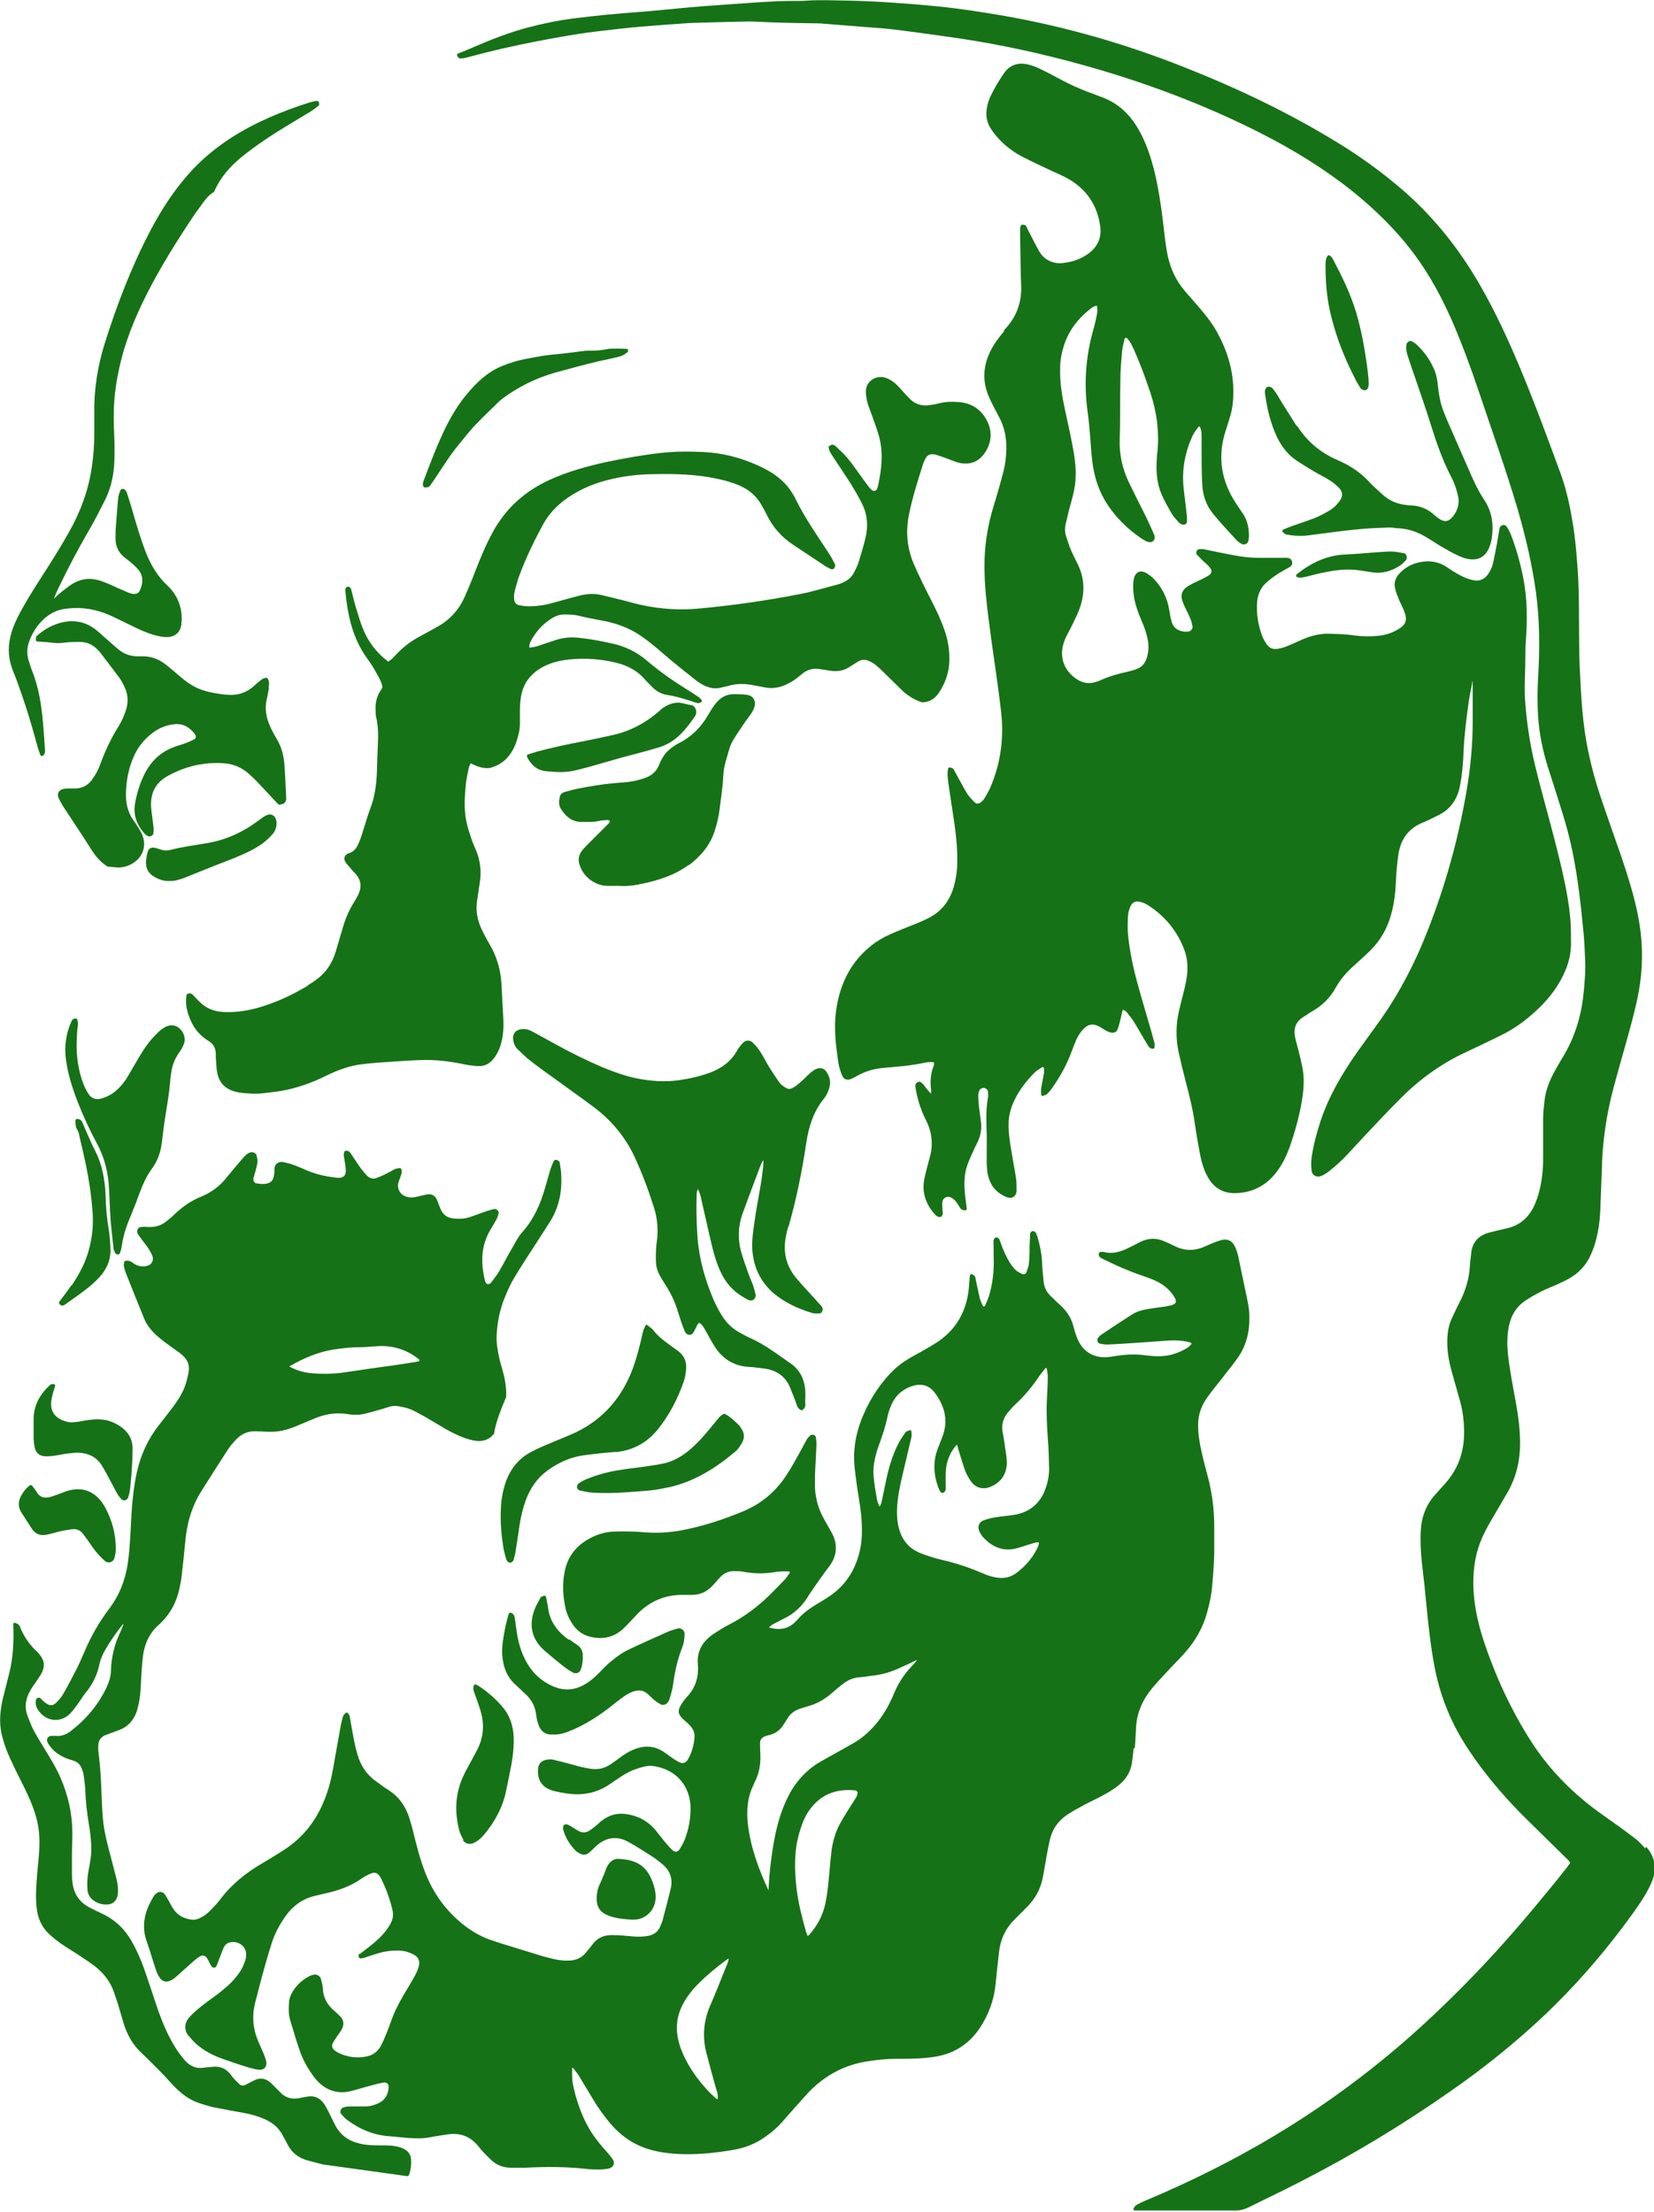 <?xml version="1.0" encoding="UTF-8"?> <svg xmlns="http://www.w3.org/2000/svg" id="_Слой_2" data-name="Слой 2" viewBox="0 0 74.73 99.94"> <defs> <style> .cls-1 { fill: #167217; fill-rule: evenodd; } </style> </defs> <g id="_Слой_1-2" data-name="Слой 1"> <g> <path class="cls-1" d="M74.34,83.51c-.17-.19-.34-.37-.55-.52-.44-.34-.9-.66-1.35-.98-1.3-.91-2.41-2.01-3.27-3.35-.91-1.43-1.62-2.97-2.15-4.58-.29-.9-.48-1.83-.45-2.78,.01-.39,.06-.78,.16-1.16,.14-.54,.39-1.03,.67-1.5,.24-.42,.49-.83,.73-1.25,.38-.68,.55-1.41,.55-2.18,0-.62-.08-1.23-.19-1.84-.13-.73-.28-1.46-.36-2.2-.04-.42-.04-.83,.04-1.24,.1-.51,.35-.92,.79-1.2,.22-.15,.45-.27,.68-.39,.22-.11,.45-.2,.68-.3,.17-.08,.35-.16,.52-.25,.48-.26,.84-.64,1.05-1.14,.09-.2,.16-.41,.22-.63,.11-.42,.17-.84,.19-1.27,.03-.69,.05-1.37,.08-2.06,0-.26,.02-.52,.04-.79,.08-.93,.24-1.85,.48-2.75,.21-.79,.44-1.58,.66-2.37,.21-.78,.43-1.56,.54-2.36,.14-1,.11-2-.08-2.99-.18-.95-.48-1.88-.79-2.8-.31-.88-.62-1.77-.92-2.65-.21-.63-.39-1.28-.53-1.94-.29-1.31-.35-2.66-.41-4-.03-.73-.02-1.46-.03-2.19,0-.76-.01-1.52-.07-2.28-.05-.64-.1-1.29-.21-1.92-.12-.75-.28-1.51-.54-2.23-.58-1.58-1.16-3.16-1.81-4.72-.54-1.3-1.13-2.58-1.83-3.8-.98-1.71-2.2-3.23-3.71-4.49-.86-.72-1.76-1.37-2.71-1.95-2.21-1.36-4.56-2.48-6.97-3.43-2.62-1.04-5.32-1.82-8.1-2.31-.99-.17-2-.33-3-.43-.36-.03-.73-.07-1.09-.1-.67-.05-1.34-.1-2.01-.13-.63-.03-1.26-.04-1.89-.05-.16,0-.33,0-.49,0-.22,0-.44,.02-.66,.03-.47,0-.94,0-1.41,.03-.75,.04-1.49,.1-2.23,.15-.48,.03-.96,.07-1.44,.11-.8,.07-1.6,.16-2.4,.22-.95,.07-1.9,.16-2.84,.28-.7,.09-1.39,.23-2.07,.41-.88,.23-1.73,.57-2.56,.93-.2,.09-.4,.17-.61,.25-.02,0-.03,.03-.04,.05,0,.02,0,.04,.01,.06,.04,.04,.06,.12,.14,.11,.1,0,.21-.02,.32-.05,1.03-.28,2.07-.52,3.11-.72,.99-.19,1.98-.37,2.98-.48,.6-.07,1.19-.14,1.79-.19,.71-.06,1.43-.11,2.14-.16,.22-.01,.44-.01,.65-.02,.69-.02,1.37-.04,2.06-.05,.33,0,.67,.03,1,.04,.58,.02,1.17,.03,1.76,.04,.16,0,.32,0,.48,.01,.63,.05,1.25,.1,1.88,.15,.47,.04,.93,.06,1.4,.12,.99,.12,1.97,.26,2.95,.4,1.94,.29,3.85,.71,5.73,1.24,2.74,.77,5.41,1.77,7.96,3.07,1.43,.73,2.8,1.57,4.06,2.57,1.06,.85,2.03,1.8,2.84,2.89,.68,.92,1.22,1.92,1.68,2.96,.48,1.1,.89,2.23,1.27,3.36,.57,1.7,1.18,3.4,1.69,5.12,.37,1.26,.67,2.54,.85,3.84,.17,1.29,.17,2.59,.09,3.88-.03,.56-.03,1.11,0,1.67,.05,.8,.21,1.58,.45,2.34,.21,.64,.41,1.28,.61,1.92,.2,.63,.37,1.26,.5,1.9,.25,1.22,.38,2.45,.5,3.69,.04,.41,.05,.81,.07,1.22,.02,.45-.02,.9-.06,1.35-.09,1.01-.35,1.96-.86,2.85-.15,.25-.3,.51-.44,.76-.24,.43-.43,.89-.48,1.39-.03,.27-.06,.53-.06,.79,0,.57,0,1.14,0,1.71,0,.21,0,.41-.02,.61-.04,.52-.14,1.03-.34,1.51-.24,.57-.63,.96-1.24,1.11-.17,.04-.34,.08-.51,.12-.13,.03-.26,.07-.39,.1-.45,.14-.71,.45-.75,.92-.02,.19-.05,.38-.06,.57-.03,.58-.2,1.13-.47,1.65-.13,.25-.24,.5-.36,.75-.13,.29-.18,.6-.19,.92-.02,.57,.1,1.12,.26,1.66,.11,.39,.22,.79,.33,1.18,.12,.45,.17,.91,.17,1.37,0,.92-.3,1.71-.93,2.38-.14,.15-.27,.31-.41,.46-.4,.46-.59,1-.62,1.61-.02,.47,0,.94,.05,1.41,.08,.65,.15,1.31,.21,1.96,.09,.92,.19,1.84,.36,2.74,.22,1.15,.62,2.24,1.22,3.25,.48,.81,1.05,1.56,1.66,2.28,.41,.48,.84,.94,1.29,1.38,.58,.57,1.17,1.15,1.75,1.72,.08,.08,.18,.15,.21,.26h0c-.05,.06-.1,.13-.15,.2-.29,.37-.58,.73-.88,1.09-1.06,1.3-2.16,2.57-3.33,3.78-1.23,1.27-2.51,2.49-3.88,3.62-1.62,1.34-3.34,2.56-5.15,3.64-1.86,1.11-3.79,2.07-5.79,2.91-.14,.06-.27,.12-.4,.19-.06,.03-.09,.09-.13,.14-.02,.02-.03,.05-.01,.08,.01,.03,.04,.04,.07,.04,1.51,0,3.02,0,4.52,0,.22,0,.42-.05,.62-.15,.76-.38,1.53-.74,2.28-1.13,2.35-1.2,4.61-2.56,6.77-4.07,1.53-1.06,2.99-2.23,4.34-3.51,1.25-1.19,2.4-2.49,3.45-3.88,.38-.51,.76-1.01,1.08-1.55,.1-.18,.2-.36,.28-.56,.24-.57,.16-1.12-.26-1.59Z"></path> <path class="cls-1" d="M18.01,96.99c-.25-.07-.5-.07-.76-.07-.34,0-.69,0-1.03-.09-.49-.12-.86-.39-1.09-.85-.1-.19-.19-.39-.29-.59-.07-.13-.14-.27-.23-.39-.17-.22-.4-.33-.68-.29-.15,.02-.29,.05-.43,.08-.32,.05-.59-.01-.82-.25-.08-.09-.17-.16-.25-.25-.06-.06-.12-.13-.19-.19-.23-.21-.49-.26-.77-.11-.13,.07-.26,.13-.39,.2-.11,.05-.2,.03-.28-.05-.07-.07-.14-.14-.21-.21-.06-.06-.11-.13-.16-.2-.21-.28-.49-.4-.83-.36-.13,.02-.27,.02-.39,.04-.32,.05-.59-.05-.81-.28-.15-.16-.28-.33-.4-.51-.38-.57-.64-1.2-.87-1.84-.21-.62-.41-1.25-.63-1.87-.15-.42-.33-.82-.55-1.21-.31-.55-.75-.97-1.32-1.24-.2-.09-.39-.19-.59-.29-.44-.23-.69-.59-.76-1.08-.02-.14-.03-.28-.03-.43,0-.26,0-.52,0-.79,0-.37,.02-.73,.02-1.1-.01-.87-.2-1.7-.55-2.49-.21-.48-.5-.93-.77-1.38-.16-.26-.32-.52-.46-.79-.1-.21-.18-.42-.26-.64-.14-.39-.06-.76,.15-1.12,.07-.13,.16-.24,.24-.36,.07-.11,.15-.22,.22-.33,.21-.37,.19-.64-.09-.96-.06-.07-.12-.13-.19-.19-.25-.26-.45-.55-.6-.88-.03-.08-.05-.15-.1-.21-.04-.06-.1-.07-.16-.1h0s-.05-.02-.07,0c-.02,.01-.03,.03-.03,.06,.03,.73,0,1.45-.17,2.16-.1,.41-.21,.82-.31,1.23-.11,.5-.16,1-.06,1.51,.09,.41,.23,.8,.4,1.17,.16,.35,.33,.69,.5,1.03,.23,.45,.45,.91,.61,1.4,.15,.46,.23,.95,.21,1.44,0,.45-.07,.9-.1,1.35-.04,.49-.08,.97-.03,1.46,.04,.49,.22,.92,.58,1.25,.16,.15,.33,.29,.52,.42,.25,.18,.52,.33,.77,.5,.24,.16,.49,.32,.72,.49,.42,.32,.74,.71,.91,1.21,.06,.18,.12,.36,.18,.54,.09,.29,.17,.59,.26,.88,.16,.51,.41,.96,.81,1.33,.29,.27,.56,.55,.84,.83,.2,.2,.38,.41,.57,.61,.36,.38,.75,.69,1.25,.84,.2,.06,.39,.13,.6,.17,.44,.09,.89,.17,1.34,.25,.33,.06,.65,.15,.95,.28,.36,.16,.65,.39,.83,.75,.07,.13,.14,.26,.21,.39,.19,.38,.5,.62,.91,.73,.13,.03,.25,.07,.38,.1,.1,.03,.2,.05,.3,.08l3.82,.53s.07-.02,.08-.05c.08-.23,.11-.47,.09-.72-.01-.18-.1-.32-.25-.42-.09-.06-.2-.1-.3-.13Z"></path> <path class="cls-1" d="M12.14,31.06c.02-.15,.04-.27-.05-.41-.02-.03-.05-.04-.09-.03-.06,.02-.11,.03-.17,.07-.11,.08-.21,.17-.31,.26-.37,.35-.81,.49-1.31,.43-.07,0-.14-.01-.21-.02-.96-.14-1.3-.3-2.03-.94-.19-.16-.38-.33-.58-.47-.25-.18-.54-.28-.85-.3-.11,0-.21,0-.32,0-.33,0-.63-.11-.88-.32-.17-.14-.33-.29-.49-.43-.18-.15-.35-.32-.53-.46-.49-.38-1.05-.46-1.64-.29-.38,.11-.71,.31-1.01,.57-.05,.04-.04,.11-.05,.17,0,.02,0,.04,.01,.06,.01,.02,.03,.03,.05,.03,.21,.02,.41,.02,.62,.05,.21,.03,.42,.03,.63,0,.23-.03,.46-.03,.69-.03,.31,0,.56,.12,.77,.33,.05,.05,.1,.1,.14,.15,.29,.38,.58,.76,.87,1.15,.08,.11,.15,.24,.21,.37,.17,.34,.2,.69,.09,1.05-.08,.26-.19,.51-.33,.74-.34,.54-.61,1.11-.83,1.71-.09,.26-.22,.5-.38,.72-.18,.25-.42,.38-.72,.4-.1,0-.2,0-.3,0-.09,0-.18,0-.27,.02-.19,.03-.31,.21-.23,.39,.07,.16,.16,.32,.26,.47,.31,.48,.63,.95,.94,1.43,.09,.15,.19,.29,.28,.44,.19,.31,.43,.58,.74,.78h0s.02,0,.03,0c.15,.01,.29,.03,.44,.04,.25,0,.49-.07,.7-.21,.44-.28,.6-.8,.39-1.28-.06-.14-.14-.26-.22-.39-.06-.1-.13-.2-.2-.29-.23-.35-.32-.75-.31-1.17,.01-.46,.08-.92,.23-1.36,.13-.37,.3-.71,.56-1,.37-.41,.81-.71,1.38-.77,.4-.05,.71,.13,.95,.45,0,.02,.02,.05,.03,.06,.02,.04,0,.12-.03,.15-.13,.07-.26,.13-.39,.18-.21,.08-.42,.13-.62,.21-.54,.22-.94,.59-1.22,1.1-.24,.45-.39,.93-.48,1.43-.09,.54,.09,.99,.45,1.38,.04,.04,.08,.06,.13,.09,.08,.05,.24-.02,.25-.12,0-.08,.02-.15,.01-.23-.03-.3-.08-.61-.11-.91-.05-.63,.16-1.12,.72-1.44,.8-.45,1.65-.65,2.57-.59,.41,.03,.77,.18,1.08,.44,.15,.13,.3,.27,.44,.42,.31,.33,.62,.66,.93,.99,.02,.02,.04,.03,.06,.02,.17-.02,.29-.07,.3-.26,0-.02,0-.03,0-.05-.03-.5-.04-.99-.08-1.49-.03-.43-.14-.83-.36-1.19-.1-.17-.2-.35-.28-.53-.18-.4-.26-.81-.16-1.23,.04-.17,.07-.35,.1-.52Z"></path> <path class="cls-1" d="M.64,30.43c.4,1.05,.74,2.12,1.03,3.21,.04,.16,.1,.31,.15,.46,0,.03,.03,.04,.05,.05,.03,0,.05,0,.07-.01,.1-.08,.1-.19,.09-.3-.02-.37-.05-.73-.08-1.1-.07-.84-.19-1.67-.51-2.46-.06-.16-.11-.33-.16-.49-.07-.27-.06-.55,.04-.82,.09-.25,.22-.49,.39-.71,.3-.38,.66-.65,1.14-.74,.15-.03,.31-.04,.47-.05,.64-.03,1.25,.13,1.83,.41,.34,.17,.69,.33,1.03,.5,.34,.16,.68,.3,1.05,.37,.12,.02,.24,.04,.36,.03,.33-.02,.55-.22,.6-.55,0-.06,.01-.12,.02-.18,.02-.62-.19-1.17-.64-1.59-.45-.42-.75-.93-.98-1.5-.23-.6-.41-1.21-.59-1.83-.08-.29-.18-.59-.27-.88-.02-.05-.06-.1-.1-.14-.05-.04-.17-.03-.19,.04-.04,.11-.09,.22-.1,.35-.04,.41-.07,.81-.1,1.23-.02,.21-.02,.41-.02,.62,0,.33,.14,.61,.39,.82,.11,.09,.23,.17,.34,.27,.11,.1,.23,.21,.33,.33,.21,.29,.18,.61,.03,.92-.05,.1-.14,.15-.26,.14-.08,0-.16-.02-.23-.05-.15-.06-.29-.13-.44-.19-.3-.13-.59-.28-.9-.37-.44-.13-.85-.07-1.23,.17-.2,.13-.38,.28-.57,.43-.09,.07-.16,.15-.23,.22,0,0,0,0,0,.01h-.02s.01,0,.02-.01c0-.01,0-.03,0-.03,.06-.15,.12-.3,.19-.44,.43-.9,.89-1.77,1.39-2.63,.23-.4,.45-.82,.66-1.24,.21-.4,.35-.82,.42-1.27,.08-.51,.07-1.03,.06-1.54-.01-.38-.04-.76-.03-1.14,0-.67,.08-1.33,.22-1.99,.25-1.23,.72-2.39,1.29-3.51,.53-1.04,1.14-2.04,1.78-3.02,.2-.31,.4-.61,.62-.9,.17-.24,.34-.49,.6-.65,.01,0,.02-.02,.03-.03,.27-.63,.72-1.14,1.25-1.57,.5-.4,1.03-.77,1.57-1.11,.51-.32,1.02-.62,1.53-.93,.13-.08,.24-.17,.36-.26,.05-.04,.03-.1,.02-.15-.01-.05-.07-.08-.12-.07-.1,.02-.21,.04-.31,.07-1.25,.4-2.46,.9-3.56,1.61-.69,.45-1.33,.98-1.88,1.6-.68,.76-1.23,1.61-1.71,2.51-.87,1.65-1.54,3.39-2.1,5.17-.32,1.03-.49,2.1-.47,3.18,0,.32,0,.64,0,.96,0,.48-.04,.96-.11,1.43-.15,1.06-.52,2.05-1.05,2.98-.26,.46-.53,.9-.81,1.35-.47,.74-.96,1.47-1.38,2.25-.16,.3-.31,.61-.4,.94-.15,.51-.15,1.01,.01,1.51,.04,.11,.08,.22,.12,.33Z"></path> <path class="cls-1" d="M19.28,22.02c.06-.01,.12-.03,.15-.08,.09-.12,.17-.24,.25-.36,.34-.51,.66-1.03,1.05-1.5,.21-.25,.42-.52,.64-.77,.33-.35,.68-.69,1.02-1.02,.09-.09,.18-.18,.28-.26,.72-.54,1.52-.94,2.39-1.19,.69-.19,1.38-.38,2.07-.54,.24-.05,.49-.1,.73-.16,.21-.05,.33-.09,.5-.24h0s.03-.06,.02-.09c-.01-.03-.04-.05-.07-.05-.17,0-.35-.02-.52-.01-.14,0-.27,0-.41,.03-.22,.05-.45,.06-.68,.06-.12,0-.24,0-.36,.02-.42,.05-.84,.11-1.26,.15-.44,.03-.87,.12-1.3,.2-.38,.07-.75,.18-1.11,.33-.65,.27-1.14,.74-1.58,1.27-.37,.44-.67,.94-.93,1.45-.39,.79-.7,1.61-1.01,2.43-.01,.03-.02,.06-.03,.09-.03,.09-.02,.27,.12,.24Z"></path> <path class="cls-1" d="M10.66,38.73c.41-.17,.81-.35,1.18-.61,.17-.12,.32-.27,.46-.42,.15-.16,.21-.36,.19-.58-.02-.26-.23-.4-.47-.28-.11,.05-.21,.13-.3,.2-.73,.55-1.53,.92-2.43,1.06-.54,.09-1.08,.16-1.6,.3-.13,.03-.27,.03-.39-.01-.09-.03-.17-.05-.26-.08-.21-.05-.33,0-.38,.22-.03,.12-.05,.23-.06,.35-.03,.32,.09,.57,.37,.73,.21,.12,.43,.2,.67,.19h0c.11,0,.21,0,.32-.03,.13-.03,.26-.07,.39-.12,.45-.18,.89-.36,1.34-.54,.33-.13,.66-.25,.98-.38Z"></path> <path class="cls-1" d="M3.22,58.07c-.17,.25-.36,.49-.54,.74-.02,.03-.02,.06,0,.09,.06,.09,.16,.1,.25,.04,.33-.24,.67-.47,.99-.72,.2-.15,.39-.33,.56-.51,.33-.35,.53-.79,.51-1.28-.01-.28-.03-.56-.07-.84-.09-.53-.14-1.06-.15-1.6-.03-.72-.16-1.41-.5-2.06-.11-.21-.2-.42-.29-.63-.09-.2-.18-.4-.26-.6-.04-.1-.13-.15-.24-.15h0s-.04,0-.05,.02c-.01,.02-.02,.03-.02,.05,0,.17,0,.31,.1,.45,.05,.08,.07,.21,.09,.31,.1,.43,.2,.85,.29,1.28,.14,.69,.24,1.38,.29,2.07,.05,.58-.01,1.15-.16,1.71-.15,.59-.44,1.12-.78,1.63Z"></path> <path class="cls-1" d="M51.27,78.98c.03-.32,.04-.64,.06-.96,.04-.7,.33-1.29,.78-1.82,.25-.29,.51-.56,.77-.84,.21-.23,.43-.44,.63-.67,.49-.54,.84-1.15,1.03-1.85,.11-.4,.2-.81,.23-1.22,.05-.58,.1-1.17,.09-1.76,0-.31,0-.62,0-.92,0-.77-.1-1.53-.3-2.27-.12-.45-.24-.9-.33-1.36-.06-.31-.1-.63-.1-.94,0-.48,.17-.92,.46-1.3,.22-.31,.47-.6,.7-.9,.21-.28,.44-.55,.64-.84,.38-.54,.53-1.17,.52-1.83,0-.39-.09-.76-.17-1.14-.09-.43-.18-.86-.27-1.29-.03-.16-.06-.32-.11-.48-.03-.12-.08-.23-.14-.34-.13-.22-.32-.29-.57-.23-.1,.03-.2,.06-.3,.1-.15,.06-.3,.12-.45,.19-.46,.21-.92,.21-1.37-.02-.16-.08-.32-.15-.48-.22-.35-.15-.69-.14-1.04,.02-.1,.05-.21,.11-.31,.16-.13,.07-.26,.13-.39,.19-.32,.14-.63,.21-.98,.12-.05-.01-.09,0-.15,0-.03,0-.06,.02-.07,.06-.03,.14,.05,.19,.15,.24,.58,.29,1.17,.55,1.78,.76,.23,.08,.46,.16,.69,.27,.31,.15,.57,.37,.76,.66,.17,.25,.13,.36-.16,.43-.21,.05-.43,.07-.64,.1-.37,.06-.75,.09-1.08,.3-.47,.3-.93,.61-1.4,.92-.03,.02-.05,.04-.08,.07-.02,.02-.04,.05-.06,.07-.07,.08-.02,.25,.09,.26,.12,.02,.24,.05,.36,.04,.39-.02,.79-.04,1.18-.07,.52-.03,1.05-.08,1.58-.11,.29-.02,.57,0,.86,.06,.05,0,.1,.04,.15,.06,0,0,.01,.03,0,.04-.05,.05-.11,.12-.17,.16-.22,.14-.45,.24-.7,.31-.39,.11-.79,.09-1.19,.04-.33-.05-.65-.05-.98-.02-.22,.02-.44,.06-.65,.09-.69,.09-1.23-.22-1.48-.87-.07-.18-.12-.36-.17-.54-.1-.38-.31-.68-.6-.94-.14-.13-.28-.26-.41-.39-.2-.19-.31-.42-.33-.69-.03-.29-.06-.58-.07-.87-.02-.39-.1-.76-.21-1.14-.02-.06-.05-.12-.08-.18-.03-.04-.1-.08-.15-.06-.05,.02-.1,.07-.1,.12,0,.15-.01,.29-.02,.44,0,.29,0,.58-.03,.87-.01,.15-.07,.3-.12,.44-.02,.06-.11,.09-.17,.07-.06-.02-.12-.05-.18-.09-.16-.09-.27-.24-.37-.39-.19-.29-.32-.61-.44-.93-.04-.11-.04-.21-.18-.25-.02,0-.05,0-.07,.02-.1,.09-.07,.18-.07,.3,0,.28,.01,.56,.01,.83,0,.46-.06,.92-.18,1.37-.05,.19-.13,.38-.21,.56-.03,.05-.09,.06-.11,0-.05-.11-.11-.23-.14-.35-.07-.31-.13-.63-.2-.94-.02-.06-.09-.09-.13-.12-.02-.02-.05-.02-.07,0-.02,.01-.04,.03-.04,.06-.02,.2-.03,.4-.05,.6-.11,1.03-.58,1.85-1.45,2.42-.15,.1-.3,.18-.45,.27-.25,.15-.51,.28-.76,.43-.33,.19-.64,.43-.91,.72-.56,.6-.98,1.3-1.28,2.06-.28,.72-.39,1.46-.3,2.23,.03,.31,.08,.61,.12,.92,.06,.39,.13,.78,.17,1.17,.04,.52,.06,1.04-.05,1.55-.19,.89-.64,1.62-1.41,2.13-.21,.14-.42,.26-.63,.39-.29,.18-.57,.39-.79,.65-.08,.09-.18,.18-.28,.25-.31,.21-.65,.2-.99,.11,0,0,0-.03,0-.03,.05-.04,.1-.09,.16-.12,.18-.1,.36-.19,.54-.28,.43-.21,.76-.53,1.02-.93,.04-.08,.09-.15,.14-.22,.16-.24,.33-.48,.5-.72,.1-.14,.2-.28,.31-.42,.42-.53,.44-1.1,.09-1.67-.09-.16-.19-.33-.28-.5-.26-.44-.39-.93-.42-1.43,0-.19,0-.38,0-.56,.02-.47,.05-.93,.07-1.4,0-.1-.01-.21-.03-.32,0-.05-.06-.1-.11-.11-.05-.01-.11,0-.15,.03-.05,.06-.11,.11-.15,.18-.09,.16-.18,.34-.27,.5-.21,.38-.42,.77-.66,1.13-.48,.73-1.12,1.27-1.93,1.61-.91,.38-1.86,.69-2.83,.87-.56,.1-1.12,.13-1.68,.08-.44-.04-.88-.04-1.32-.03-.44,.01-.86,.15-1.24,.38-.55,.33-.89,.81-1.01,1.44-.11,.56-.08,1.12,.05,1.68,.06,.25,.17,.48,.32,.7,.19,.28,.45,.47,.78,.55,.52,.13,1.01,.05,1.43-.3,.08-.07,.15-.14,.23-.22,.17-.18,.34-.36,.51-.54,.55-.55,1.22-.83,2-.83,.15,0,.29,0,.44,0,.36,0,.66-.14,.91-.4,.12-.13,.23-.26,.35-.39,.19-.2,.41-.3,.69-.28,.13,0,.26,0,.39,.03,.49,.09,.98,.09,1.47,0,.18-.03,.37-.02,.56-.02,.04,0,.05,.04,.03,.08-.08,.12-.16,.24-.26,.34-.15,.16-.31,.31-.46,.47-.6,.62-1.27,1.14-2.04,1.53-.24,.12-.46,.27-.68,.41-.48,.33-.75,.76-.7,1.36,.05,.58-.11,1.09-.52,1.51-.09,.1-.17,.21-.24,.33-.16,.26-.14,.42,.08,.63,.09,.09,.2,.17,.29,.27,.16,.15,.26,.35,.24,.57-.03,.35-.12,.7-.31,1.01-.07,.12-.19,.18-.33,.13-.1-.04-.2-.1-.29-.16-.17-.11-.33-.24-.5-.35-.36-.23-.75-.27-1.16-.14-.25,.08-.47,.2-.68,.35-.18,.13-.35,.26-.53,.38-.27,.18-.55,.24-.87,.2-.28-.04-.57-.11-.84-.19-.3-.08-.6-.16-.9-.23-.1-.02-.23,0-.33,.02-.21,.05-.32,.21-.33,.41-.04,.49,.18,.83,.65,.97,.23,.07,.46,.1,.7,.14,.67,.09,1.29-.03,1.85-.4,.18-.12,.36-.25,.55-.37,.22-.15,.47-.28,.73-.36,.22-.07,.46-.15,.7-.12,1.03,.13,1.71,.88,1.71,1.93,0,.47-.09,.95-.26,1.39-.06,.16-.15,.31-.24,.45-.08,.12-.2,.14-.31,.04-.13-.12-.24-.25-.35-.38-.15-.18-.29-.37-.44-.55-.35-.41-.8-.64-1.33-.71-.4-.05-.76,.05-1.08,.3-.08,.06-.15,.14-.23,.2-.1,.08-.2,.17-.31,.24-.18,.12-.36,.12-.54,.01-.09-.05-.17-.11-.26-.16-.06-.04-.13-.08-.2-.11-.04-.02-.11-.02-.15,0-.04,.03-.05,.07-.06,.11,0,.03,0,.06,0,.09,.1,.39,.31,.72,.59,1,.05,.04,.11,.07,.16,.1,.14,.08,.28,.08,.41-.02,.1-.08,.2-.18,.29-.27,.4-.4,.93-.53,1.44-.26,.11,.06,.23,.12,.34,.19,.26,.16,.52,.32,.78,.49,.15,.09,.28,.2,.42,.31,.39,.3,.55,.68,.43,1.17-.12,.48-.24,.96-.37,1.44-.03,.09-.07,.19-.11,.27-.09,.21-.25,.33-.47,.39-.25,.06-.5,.06-.76,.04-.32-.03-.64-.06-.97-.06-.35,0-.64,.14-.85,.42-.09,.13-.2,.25-.3,.37-.18,.23-.42,.34-.71,.36-.18,.01-.37,0-.55-.03-.23-.04-.45-.1-.67-.16-.63-.19-1.26-.39-1.89-.58-.18-.06-.36-.12-.54-.18-.35-.13-.68-.31-.99-.53-.74-.54-1.31-1.22-1.71-2.04-.28-.58-.46-1.19-.62-1.81-.09-.36-.17-.71-.28-1.06-.17-.56-.48-1.01-.97-1.32-.2-.12-.38-.27-.57-.4-.4-.29-.67-.69-.81-1.17-.08-.26-.14-.53-.19-.8-.06-.31-.11-.63-.17-.95,0-.06-.05-.09-.08-.14-.01-.02-.03-.03-.06-.03-.03,0-.04,0-.06,.03-.03,.04-.09,.08-.1,.14-.04,.13-.07,.26-.1,.39-.09,.51-.18,1.01-.27,1.51-.09,.53-.18,1.06-.36,1.57-.37,1.09-1,1.97-1.98,2.59-.31,.2-.62,.39-.93,.57-.72,.42-1.37,.93-1.88,1.6-.15,.21-.34,.39-.52,.58-.1,.1-.21,.18-.33,.25-.15,.09-.32,.15-.5,.12-.33-.05-.6-.19-.79-.47-.09-.13-.16-.28-.24-.42-.05-.09-.1-.18-.17-.27-.08-.1-.24-.12-.34-.04-.05,.04-.11,.08-.14,.14-.39,.63-.58,1.29-.33,2.02,.14,.4,.26,.81,.39,1.21,.03,.1,.07,.2,.11,.29,.03,.07,.08,.14,.12,.2,.09,.12,.25,.17,.4,.12,.07-.03,.15-.06,.21-.11,.14-.11,.27-.23,.4-.35,.23-.2,.45-.42,.69-.6,.23-.17,.36-.11,.48,.14,.04,.09,.09,.19,.15,.27,.04,.06,.17,.05,.2-.01,.05-.11,.09-.22,.13-.33,.07-.18,.13-.36,.21-.53,.05-.12,.15-.2,.28-.23,.38-.09,.76,.18,.73,.59,0,.12-.04,.25-.09,.36-.08,.23-.21,.43-.37,.62-.22,.28-.5,.51-.79,.74-.28,.21-.57,.41-.84,.63-.17,.14-.34,.29-.49,.46-.21,.24-.23,.57-.02,.82,.12,.14,.24,.27,.37,.39,.34,.29,.74,.5,1.17,.65,.39,.14,.77,.27,1.17,.39,.15,.04,.29,.08,.44,.1,.27,.04,.42-.15,.35-.41-.03-.12-.08-.23-.12-.34-.07-.16-.14-.32-.21-.48-.27-.6-.32-1.21-.15-1.84,.13-.48,.24-.96,.38-1.44,.11-.41,.23-.81,.36-1.22,.14-.43,.35-.82,.61-1.19,.33-.47,.77-.8,1.33-.93,.14-.03,.28-.07,.42-.1,.62-.13,1.2-.33,1.72-.7,.07-.05,.14-.09,.22-.13,.35-.19,.5-.16,.67,.21,.21,.43,.37,.88,.48,1.35,.05,.21,.03,.4-.07,.59-.06,.13-.14,.24-.23,.36-.21,.27-.47,.5-.74,.71-.14,.11-.27,.21-.41,.32h-.05s-.03,.06-.03,.09c0,.03,.01,.05,.02,.07,0,.03,.04,.06,.08,.05,.06,0,.12-.01,.17-.03,.21-.07,.41-.14,.62-.2,.3-.09,.62-.13,.93-.12,.2,0,.39,.05,.57,.13,.33,.14,.42,.34,.3,.69-.04,.11-.09,.21-.14,.31-.11,.2-.23,.4-.35,.6-.23,.38-.45,.76-.62,1.17-.11,.27-.2,.55-.31,.82-.09,.21-.17,.43-.29,.63-.15,.25-.37,.39-.65,.44-.43,.08-.84,.02-1.24-.17-.06-.03-.12-.07-.17-.11-.11-.09-.15-.21-.08-.34,.06-.11,.14-.22,.21-.33,.07-.1,.15-.19,.2-.3,.1-.2,.09-.4-.08-.57-.09-.09-.19-.19-.29-.27-.29-.25-.46-.55-.49-.93,0-.17-.05-.33-.09-.49-.03-.14-.2-.22-.33-.19-.08,.02-.15,.04-.22,.08-.29,.15-.52,.37-.7,.64-.1,.16-.18,.33-.19,.52-.02,.27-.03,.55,.05,.81,.15,.48,.28,.96,.45,1.43,.15,.42,.38,.81,.65,1.17,.45,.57,1.04,.79,1.75,.58,.34-.1,.68-.19,1.01-.28,.12-.03,.25-.06,.37-.08,.15-.01,.23,.08,.22,.22-.02,.32-.16,.57-.45,.71-.19,.09-.39,.15-.6,.15-.21,0-.41,0-.62,0-.11,0-.21,0-.32,.03-.17,.03-.26,.21-.13,.34,.08,.09,.16,.18,.26,.25,.58,.43,1.22,.69,1.94,.73,.25,.02,.5,.05,.74,.07,.36,.03,.72,.04,1.07-.03,.24-.05,.49-.08,.73-.12,.59-.1,1.07,.07,1.45,.55,.15,.2,.33,.37,.51,.55,.26,.27,.58,.4,.96,.4,.21,0,.41,0,.62,0,.92-.05,1.84-.05,2.75,.05,.21,.03,.41,.03,.62,.03,.14,0,.27-.02,.4-.04,.23-.05,.32-.25,.18-.44-.09-.13-.2-.26-.31-.38-.4-.44-.75-.92-.99-1.47-.23-.52-.4-1.05-.5-1.61-.03-.21-.02-.43-.02-.63,0,0,.03-.03,.03-.03,.09,.11,.18,.22,.26,.34,.23,.38,.45,.75,.68,1.13,.23,.38,.49,.74,.78,1.08,.48,.55,1.06,.95,1.77,1.15,.37,.11,.75,.16,1.14,.19,.88,.06,1.77-.03,2.64-.18,.51-.09,.98-.27,1.4-.57,.32-.22,.61-.47,.86-.77,.32-.37,.64-.72,.96-1.08,.73-.83,1.63-1.37,2.72-1.56,.46-.08,.92-.13,1.38-.13,.56,0,1.12,0,1.67-.08,.92-.12,1.63-.56,2.14-1.33,.39-.59,.63-1.25,.7-1.95,.05-.49,.1-.99,.16-1.48,.07-.61,.33-1.11,.77-1.53,.17-.16,.33-.33,.5-.5,.35-.35,.58-.76,.69-1.25,.07-.32,.11-.63,.17-.95,.05-.27,.1-.55,.16-.81,.12-.52,.41-.92,.87-1.2,.23-.15,.48-.28,.72-.41,.28-.15,.58-.28,.86-.44,.21-.11,.41-.24,.6-.38,.36-.27,.6-.62,.66-1.06,.03-.22,.06-.44,.08-.66Zm-18.35,9.49c0,.13-.05,.23-.11,.37-.24,.59-.47,1.19-.73,1.78-.29,.68-.35,1.38-.17,2.1,.13,.51,.27,1.01,.41,1.52,.04,.14,.09,.27,.11,.42,0,.05,0,.11,0,.17-.04,0-.07-.02-.1-.05-.14-.13-.28-.25-.4-.39-.42-.46-.78-.97-1.04-1.53-.18-.39-.3-.8-.31-1.23,0-.38,.09-.73,.26-1.06,.19-.37,.45-.7,.75-.99,.39-.39,.82-.74,1.26-1.06,.02-.01,.04-.03,.07-.04h0Zm5.73-7.22c-.09,.15-.19,.29-.28,.44-.14,.22-.28,.45-.41,.68-.21,.38-.33,.8-.39,1.23-.04,.33-.07,.67-.1,1.01-.04,.45-.08,.9-.17,1.34-.11,.56-.37,1.05-.75,1.47-.01,.01-.04,.03-.06,.04,0,0,0,0,0,0h0s0,0,0,0c-.02-.06-.05-.12-.07-.18-.18-.64-.35-1.29-.43-1.96-.1-.85-.12-1.71,.13-2.54,.1-.34,.22-.68,.43-.98,.5-.72,1.2-1,2.06-.92,.02,0,.06,0,.08,.02,.02,.02,.06,.06,.06,.08-.01,.09-.04,.18-.09,.26Zm2.52-5.95c-.34,.36-.6,.77-.79,1.23-.21,.52-.5,1.01-.87,1.43-.27,.3-.57,.57-.92,.77-.34,.2-.69,.39-1.03,.58-.17,.09-.33,.19-.5,.28-.66,.39-1.15,.94-1.48,1.63-.28,.57-.46,1.18-.58,1.81-.15,.78-.24,1.58-.28,2.37-.44-.95-.81-1.94-.93-3-.07-.62-.02-1.23,.27-1.8,.02-.04,.03-.09,.05-.12,.21-.41,.27-.86,.24-1.31-.01-.15-.01-.29-.01-.43,0-.15,.08-.24,.22-.3,.08-.03,.16-.05,.25-.07,.24-.07,.42-.21,.56-.41,.07-.11,.15-.22,.21-.33,.13-.22,.33-.36,.57-.44,.09-.03,.19-.06,.29-.09,.43-.11,.81-.32,1.14-.61,.15-.13,.31-.27,.47-.39,.23-.19,.49-.31,.8-.33,.16-.01,.32-.04,.48-.06,.42-.04,.82-.14,1.21-.31,.27-.12,.53-.24,.8-.37,.03-.02,.06-.03,.09-.03h0c-.08,.1-.16,.2-.25,.29Zm6.03-7.94c-.27,.62-.74,.98-1.41,1.08-.26,.04-.52,.06-.78,.1-.19,.03-.38,.07-.56,.14-.22,.08-.3,.29-.2,.5,.05,.11,.12,.22,.21,.31,.4,.41,.88,.61,1.46,.46,.26-.07,.5-.16,.75-.23,.08-.03,.16-.04,.24-.05,0,0,.03,.02,.03,.03,0,.04-.02,.1-.03,.15-.22,.48-.54,.87-.96,1.19-.3,.24-.65,.29-1.02,.21-.2-.04-.39-.11-.57-.19-.58-.25-1.18-.45-1.8-.59-.31-.07-.61-.17-.91-.28-.63-.23-.96-.69-1.08-1.34-.09-.51-.03-1.03,.06-1.54,.11-.57,.26-1.14,.39-1.71,.05-.23,.11-.45,.16-.68,.02-.08,0-.16,0-.24,0-.03-.01-.05-.03-.06-.02-.01-.04-.02-.07,0-.06,.03-.13,.03-.17,.09-.09,.13-.19,.27-.27,.41-.32,.59-.5,1.23-.63,1.88-.06,.28-.12,.57-.18,.86-.02,.06-.04,.13-.08,.19h0s-.02,0-.02,0c-.04-.1-.09-.21-.11-.32-.06-.34-.12-.69-.15-1.04-.04-.43,.06-.86,.19-1.26,.04-.12,.09-.25,.13-.37,.11-.31,.21-.62,.28-.93,.04-.2,.09-.39,.17-.58,.18-.48,.52-.79,1-.94,.39-.12,.73-.03,.98,.29,.45,.59,.63,1.23,.38,1.95-.07,.19-.15,.38-.22,.57-.25,.63-.2,1.27,.06,1.89,.02,.05,.05,.07,.08,.11,.02,.03,.05,.03,.08,.02,.13-.05,.13-.14,.13-.26,0-.22-.01-.44,0-.65,.01-.45,.16-.86,.45-1.21,.02-.03,.03-.04,.06-.05,.03,.11,.07,.23,.1,.34,.09,.28,.17,.56,.27,.84,.07,.17,.16,.33,.26,.47,.22,.31,.56,.39,.9,.24,.46-.2,.7-.55,.72-1.05,0-.32-.07-.62-.11-.93-.02-.16-.05-.32-.08-.48-.06-.33,.02-.62,.23-.88,.11-.13,.22-.26,.35-.38,.41-.38,.77-.81,1.08-1.28,.09-.13,.2-.25,.29-.37,0,0,.03,.02,.04,.03,.03,.15,.06,.31,.05,.46,0,.32-.03,.64-.04,.96-.03,.57,0,1.15,.04,1.72,.04,.46,.05,.93,.06,1.4,0,.36-.08,.71-.22,1.03Z"></path> <path class="cls-1" d="M45.39,14.93c-.12,.15-.24,.3-.35,.45-.09,.12-.17,.25-.24,.38-.39,.72-.44,1.47-.1,2.21,.13,.3,.29,.58,.44,.87,.24,.45,.34,.94,.33,1.45-.01,.38-.06,.75-.16,1.11-.13,.5-.27,.99-.42,1.47-.27,.89-.42,1.81-.41,2.74,0,.85,.1,1.7,.21,2.54,.17,1.34,.39,2.67,.54,4,.14,1.2-.02,2.37-.51,3.48-.07,.15-.16,.3-.25,.45-.04,.07-.1,.12-.16,.17-.08,.06-.19,.08-.27,0-.12-.12-.24-.24-.33-.38-.15-.23-.27-.48-.41-.72-.07-.13-.14-.26-.21-.39-.03-.06-.1-.06-.15-.09-.02,0-.04,0-.06,0-.02,0-.03,.03-.04,.05-.05,.21-.02,.4,0,.6,.09,.65,.2,1.3,.29,1.95,.08,.56,.13,1.12,.12,1.69,0,.38-.06,.75-.16,1.11-.18,.62-.54,1.09-1.11,1.39-.14,.07-.28,.14-.43,.2-.35,.15-.71,.28-1.06,.43-.37,.15-.73,.33-1.05,.57-.92,.7-1.43,1.64-1.63,2.78-.14,.76-.08,1.53,.03,2.29,.02,.16,.04,.33,.08,.48,.04,.15,.09,.29,.15,.42s.23,.18,.36,.12c.11-.04,.21-.1,.32-.16,.34-.19,.71-.3,1.1-.34,.64-.06,1.29-.1,1.92-.24,.12-.03,.25-.03,.38-.03,.03,0,.06,.04,.05,.07,0,.04,0,.08-.02,.11-.14,.36-.16,.73-.11,1.11,0,.04,0,.09,0,.13,0,0-.02,0-.01,0-.04-.04-.1-.1-.15-.16-.11-.13-.18-.28-.34-.37-.01,0-.03-.01-.05,0-.13,.02-.18,.12-.16,.24,.08,.51,.23,1.01,.47,1.48,.27,.53,.34,1.07,.19,1.65l-.07,.26c-.06,.22-.12,.45-.17,.68-.15,.62,.02,1.17,.43,1.65,.08,.09,.15,.16,.28,.15,.02,0,.03-.01,.05-.03,.1-.12,.04-.21,.04-.34,0-.11-.02-.23,0-.33,.03-.17,.22-.26,.37-.19,.11,.05,.2,.13,.27,.23,.07,.09,.12,.2,.19,.29,.04,.05,.11,.05,.17,.07,.03,0,.05,0,.07-.01,.02-.02,.03-.04,.03-.07-.02-.15-.04-.31-.06-.46-.06-.5-.09-1,.08-1.49,.08-.22,.17-.43,.27-.64,.06-.15,.14-.29,.21-.44,.13-.28,.18-.58,.14-.89-.03-.23-.06-.46-.09-.69-.02-.17-.03-.34-.03-.52,0-.06,.02-.13,.04-.19,.03-.09,.15-.15,.24-.13,.08,.02,.16,.1,.16,.18,0,.08,.01,.16,0,.24-.1,.54-.08,1.09-.06,1.64,.01,.36,0,.73,0,1.09,0,.27,0,.54,.06,.8,.11,.47,.39,.8,.84,.98,.25,.1,.45-.04,.45-.31,0-.2,0-.39-.03-.58-.06-.39-.14-.78-.2-1.17-.07-.41-.14-.83-.13-1.25,0-.33,.08-.65,.21-.95,.22-.51,.55-.94,.94-1.34,.1-.11,.25-.19,.37-.27,.03-.02,.08,.02,.08,.06,0,.07,0,.14,0,.2-.04,.23-.09,.46-.13,.69-.01,.09,0,.19,0,.28,0,.02,.01,.04,.03,.06s.04,.02,.06,0c.05-.02,.12-.03,.17-.07,.08-.08,.15-.15,.21-.24,.37-.52,.68-1.07,.9-1.67,.07-.18,.13-.35,.21-.53,.09-.21,.21-.39,.38-.55,.18-.17,.39-.2,.61-.09,.13,.06,.25,.15,.38,.22,.07,.03,.14,.07,.22,.08,.11,.02,.22-.02,.27-.12,.05-.12,.09-.25,.12-.38,.04-.17,.08-.34,.12-.51,0-.02,.06-.02,.08,0,.04,.03,.09,.06,.12,.1,.11,.15,.24,.29,.33,.45,.2,.32,.38,.66,.58,.98,.07,.11,.1,.2,.26,.21,.02,0,.03,0,.05-.02,.01-.01,.02-.03,.02-.05,0-.07,.02-.12,0-.19-.05-.19-.1-.37-.15-.55-.21-.73-.43-1.46-.63-2.19-.18-.66-.32-1.33-.4-2.01-.04-.32-.03-.64-.02-.95,0-.15,.05-.3,.1-.44,.09-.22,.25-.3,.48-.23,.12,.03,.24,.08,.34,.15,.76,.49,1.31,1.16,1.63,2.01,.18,.48,.17,.98,.07,1.47-.09,.43-.21,.85-.31,1.28-.14,.6-.15,1.21-.03,1.82,.1,.46,.21,.91,.33,1.37,.16,.62,.32,1.24,.41,1.88,.07,.49,.16,.99,.25,1.47,.07,.35,.18,.7,.36,1.01,.26,.45,.66,.69,1.18,.69,.72,0,1.32-.27,1.79-.81,.34-.39,.56-.85,.73-1.33,.22-.64,.4-1.29,.52-1.96,.09-.53,.14-1.06,.03-1.6-.05-.25-.11-.49-.17-.73-.05-.21-.12-.42-.16-.63-.07-.37,.03-.67,.35-.88,.15-.09,.29-.2,.44-.28,.45-.26,.81-.62,1.06-1.08,.22-.39,.52-.72,.86-1.02,.23-.21,.46-.41,.68-.63,.51-.5,.84-1.12,1-1.82,.09-.37,.14-.75,.16-1.14,.02-.44,.05-.87,.11-1.31,.09-.72,.43-1.24,1.11-1.52,.26-.1,.51-.24,.76-.36,.29-.15,.53-.37,.69-.65,.12-.21,.2-.44,.24-.68,.1-.52,.14-1.05,.16-1.58,.03-.69,.12-1.37,.21-2.05,.04-.33,.11-.66,.18-.99,0-.03,0-.06,.02-.09,0,.03,0,.07,0,.09,0,.57,0,1.14,0,1.71,0,1.12-.11,2.25-.31,3.35-.37,2.1-.95,4.16-1.73,6.14-.59,1.51-1.34,2.95-2.3,4.26-.3,.41-.6,.83-.9,1.25-.67,.96-1.26,1.96-1.63,3.07-.18,.55-.33,1.1-.41,1.67-.03,.2-.02,.39,0,.58,.02,.22,.23,.32,.42,.25,.2-.08,.37-.21,.53-.35,.48-.39,.88-.86,1.3-1.31,.59-.63,1.18-1.26,1.79-1.87,.87-.87,1.86-1.58,2.98-2.09,.52-.24,1.03-.49,1.54-.74,.49-.24,.95-.55,1.36-.91,.53-.45,1-.97,1.34-1.59,.27-.49,.45-1.01,.46-1.58,0-.35,0-.7-.02-1.06-.06-.81-.22-1.6-.4-2.39-.19-.81-.4-1.62-.62-2.43-.25-.94-.52-1.89-.72-2.85-.16-.8-.27-1.61-.32-2.42-.03-.64,.02-1.29,.02-1.93,0-.22,0-.44,.02-.65,.07-.94,.07-1.89-.11-2.82-.13-.66-.31-1.32-.55-1.95-.05-.13-.11-.25-.18-.36-.05-.09-.14-.14-.23-.1-.06,.02-.11,.09-.12,.15-.04,.21-.07,.43-.11,.65-.06,.3-.11,.6-.18,.9-.04,.19-.13,.37-.24,.53-.17,.22-.39,.31-.66,.25-.28-.06-.54-.18-.78-.33-.15-.09-.3-.18-.44-.28-.31-.2-.65-.27-1.01-.23-.44,.05-.82,.22-1.12,.56-.17,.19-.24,.42-.17,.68,.04,.16,.1,.31,.16,.46,.08,.19,.18,.37,.25,.56,.15,.39,.07,.59-.28,.8-.27,.16-.56,.26-.88,.29-.4,.04-.81,.03-1.21-.03-.32-.04-.64-.05-.97-.06-.44-.02-.86,.08-1.27,.26-.19,.08-.37,.17-.56,.25-.15,.06-.29,.12-.45,.15-.31,.08-.5,0-.66-.28-.06-.09-.11-.2-.15-.3-.18-.49-.26-1-.22-1.52,.03-.33,.15-.62,.39-.85,.15-.13,.31-.26,.48-.37,.14-.1,.3-.18,.45-.27,.11-.07,.3-.12,.26-.31-.04-.22-.24-.19-.4-.19-.37,0-.73,0-1.1,0-.4,0-.81-.05-1.21-.13-.43-.08-.86-.17-1.29-.26-.07-.01-.13-.01-.2,0-.05,0-.1,.05-.12,.1-.02,.05-.01,.12,.02,.15,.09,.09,.19,.19,.28,.28,.09,.09,.2,.17,.28,.27,.14,.16,.14,.28-.05,.4-.1,.06-.2,.11-.3,.16-.13,.07-.27,.12-.4,.19-.09,.05-.19,.1-.27,.16-.2,.14-.28,.34-.21,.58,.03,.12,.08,.22,.13,.33,.08,.17,.17,.34,.24,.51,.05,.12,.08,.24,.1,.36,.02,.1-.08,.22-.18,.23-.35,.04-.68-.1-.77-.47-.05-.18-.08-.37-.11-.55-.08-.47-.28-.89-.59-1.25-.11-.13-.23-.24-.37-.33-.32-.22-.58-.11-.64,.27-.04,.24-.02,.48,.01,.72,.06,.4,.2,.78,.36,1.15,.13,.29,.23,.59,.28,.9,.04,.27,.02,.53-.07,.79-.07,.2-.19,.35-.39,.44-.11,.05-.24,.09-.36,.12-.46,.1-.92,.22-1.35,.42-.06,.03-.13,.05-.2,.07-.29,.09-.57,.05-.82-.11-.62-.39-.85-1.05-.59-1.74,.04-.12,.1-.24,.16-.35,.09-.17,.18-.34,.26-.51,.08-.16,.15-.32,.22-.48,.29-.72,.31-1.44-.04-2.14-.1-.21-.21-.41-.3-.63-.09-.21-.16-.44-.23-.65-.05-.16-.05-.32-.02-.48,.05-.23,.11-.45,.16-.68,.08-.3,.17-.59,.23-.89,.13-.64,.07-1.27-.05-1.9-.1-.56-.23-1.12-.35-1.68-.14-.64-.25-1.29-.23-1.94,0-.36,.07-.71,.18-1.05,.23-.69,.66-1.23,1.24-1.67,.06-.05,.15-.08,.21-.1,0,0,.04,.02,.04,.02,0,.1,.02,.22,0,.32-.05,.27-.11,.54-.19,.81-.33,1.19-.41,2.41-.24,3.64,.05,.34,.08,.69,.11,1.04,.03,.39,.05,.79,.1,1.18,.08,.7,.29,1.37,.68,1.96,.39,.6,.9,1.1,1.49,1.51,.08,.05,.15,.1,.23,.14,.11,.06,.28,.11,.37-.01,.08-.1,.06-.21,0-.32-.1-.23-.2-.46-.31-.69-.27-.54-.54-1.07-.8-1.61-.29-.6-.44-1.25-.42-1.92,.03-.89,.01-1.78,.03-2.68,0-.45,.04-.9,.08-1.35,.02-.18,.07-.37,.11-.54,.02-.06,.08-.07,.12-.02,.15,.15,.23,.35,.32,.54,.28,.63,.51,1.27,.73,1.92,.28,.85,.4,1.72,.32,2.61-.01,.1-.03,.2-.03,.31-.04,.56-.02,1.11,.2,1.63,.13,.31,.3,.61,.47,.9,.09,.15,.22,.29,.34,.42,.05,.05,.14,.09,.21,.08,.12,0,.15-.11,.14-.21,0-.1,0-.21-.02-.31-.04-.41-.1-.81-.14-1.22-.07-.79,.08-1.55,.41-2.27,.07-.15,.18-.29,.28-.42,0,0,.03,0,.06-.01h-.02c.07,.13,.09,.26,.09,.41,0,.22,0,.44,0,.66,0,.51,0,1.03,.03,1.54,.02,.5,.17,.95,.49,1.34,.33,.41,.69,.79,1.05,1.18,.06,.07,.14,.12,.22,.17,.11,.08,.29,.02,.32-.12,.02-.08,.03-.15,.03-.23,0-.36-.07-.7-.27-1-.11-.17-.23-.33-.34-.51-.61-.94-.8-1.96-.5-3.05,.07-.24,.15-.47,.22-.71,.09-.27,.15-.55,.17-.83,.09-1.14-.2-2.2-.77-3.19-.23-.4-.52-.75-.82-1.1-.2-.23-.4-.46-.6-.69-.38-.45-.62-.96-.75-1.53-.12-.54-.16-1.09-.23-1.64-.09-.73-.2-1.46-.37-2.17-.17-.69-.39-1.37-.75-1.98-.39-.67-.93-1.17-1.66-1.43-.15-.05-.3-.12-.45-.17-.53-.19-1.05-.43-1.54-.7-.27-.15-.55-.29-.82-.42-.15-.07-.31-.13-.47-.17-.46-.12-.85,0-1.12,.39-.24,.35-.46,.72-.64,1.11-.03,.06-.04,.12-.06,.17-.14,.43-.14,.86,.12,1.24,.12,.19,.27,.36,.42,.52,.3,.31,.66,.56,1.05,.76,.43,.22,.87,.42,1.31,.63,.34,.15,.69,.3,.99,.52,.68,.49,1.05,1.15,1.16,1.97,.07,.51-.12,.93-.54,1.23-.28,.2-.59,.33-.93,.39-.14,.02-.28,.05-.42,.04-.36-.03-.66-.19-.85-.51-.16-.27-.3-.57-.45-.85-.06-.1-.1-.21-.16-.32-.03-.06-.1-.05-.15-.06-.03,0-.07,0-.09,.05-.01,.04-.03,.07-.03,.12,0,.66,.02,1.32,.03,1.97,0,.25,.02,.5,.02,.74,0,.67-.22,1.26-.66,1.76-.05,.05-.1,.11-.15,.17Z"></path> <path class="cls-1" d="M13.92,44.52c-.6,.36-1.23,.67-1.89,.89-.62,.21-1.25,.34-1.91,.31-.41-.02-.77-.14-1.07-.43-.12-.11-.22-.23-.33-.34-.08-.08-.16-.1-.26-.04-.02,0-.03,.03-.03,.04-.04,.19-.03,.39,0,.58,.14,.63,.43,1.16,1,1.5,.21,.13,.31,.31,.32,.56,0,.06,0,.12,0,.17,.02,.21,.02,.41,.05,.62,.07,.48,.33,.8,.81,.93,.1,.03,.21,.05,.31,.06,.31,.03,.62,.06,.93,.02,.38-.04,.76-.08,1.13-.16,.61-.14,1.19-.35,1.75-.63,.51-.25,1.04-.45,1.6-.52,.23-.03,.46-.05,.69-.07,.66-.04,1.31-.1,1.97-.12,.68-.03,1.36,.06,2.03,.2,.19,.04,.38,.06,.57,.07,.29,.02,.53-.1,.71-.33,.17-.22,.28-.46,.35-.73,.09-.35,.11-.71,.09-1.07-.03-.51-.05-1.02-.08-1.53-.03-.63-.19-1.23-.51-1.79-.13-.22-.26-.46-.37-.69-.21-.43-.3-.89-.22-1.36,.04-.25,.07-.49,.11-.74,.09-.51,.04-1.02-.16-1.5-.07-.17-.15-.34-.21-.52-.08-.25-.17-.5-.22-.75-.12-.54-.09-1.09-.04-1.64,.02-.27,.08-.54,.14-.81,.01-.07,.05-.14,.08-.21h.02c.26,.13,.52,.23,.83,.21,.68-.17,1.05-.64,1.25-1.28,.07-.23,.13-.46,.13-.71,0-.22,0-.44,0-.65,0-.2,.02-.4,.05-.6,.12-.68,.53-1.13,1.15-1.41,.33-.15,.68-.22,1.04-.26,.72-.07,1.45-.02,2.15,.16,.51,.13,.95,.37,1.29,.78,.09,.1,.19,.19,.28,.29,.2,.21,.44,.34,.73,.38,.39,.06,.76,.18,1.13,.3,.14,.04,.22,.11,.37,.02,.02-.01,.03-.03,.03-.05,0-.02,0-.04-.02-.06-.05-.05-.1-.11-.17-.15-.2-.13-.39-.26-.59-.38-.58-.36-1.14-.76-1.66-1.2-.47-.41-1.01-.68-1.62-.81-.5-.11-1.01-.21-1.52-.26-.36-.04-.72,0-1.07,.12-.25,.08-.5,.17-.75,.25-.12,.04-.25,.06-.37,.08,0,0-.03-.03-.03-.04,0-.05,.02-.13,.04-.19,.23-.47,.57-.85,1.02-1.12,.15-.09,.33-.15,.51-.15,.23,0,.45,0,.68,.06,.37,.09,.75,.16,1.12,.23,.63,.12,1.22,.35,1.74,.72,.48,.34,.91,.73,1.36,1.11,.35,.29,.71,.57,1.06,.85,.11,.09,.22,.15,.34,.22,.26,.13,.53,.19,.81,.11,.1-.03,.2-.04,.3-.07,.39-.12,.78-.11,1.17-.03,.14,.03,.29,.05,.43,.08,.51,.12,.96-.03,1.38-.31,.12-.08,.24-.18,.35-.27,.24-.21,.52-.29,.84-.23,.13,.02,.26,.04,.39,.06,.35,.07,.68,.02,.98-.19,.11-.07,.22-.14,.33-.21,.17-.1,.34-.11,.52-.02,.11,.05,.22,.11,.32,.2,.22,.19,.43,.4,.63,.6,.18,.17,.35,.35,.53,.52,.26,.24,.55,.43,.9,.54,.38-.01,.63-.21,.81-.51,.25-.4,.4-.84,.42-1.31,.02-.5-.05-.98-.22-1.45-.17-.49-.39-.95-.63-1.41-.26-.51-.51-1.02-.74-1.54-.33-.75-.39-1.53-.22-2.32,.16-.77,.4-1.52,.64-2.27,.03-.08,.06-.15,.1-.22,.09-.15,.23-.21,.41-.17,.17,.04,.33,.11,.49,.16,.2,.07,.38,.15,.58,.21,.53,.13,.95-.04,1.24-.51,.31-.51,.28-1.04-.03-1.53-.28-.44-.71-.67-1.23-.7-.29-.02-.57-.01-.85,.06-.14,.04-.28,.06-.42,.08-.33,.05-.62-.02-.87-.25-.05-.05-.1-.1-.15-.15-.13-.14-.25-.28-.38-.42-.16-.17-.34-.32-.56-.4-.45-.17-.93,.13-.93,.61,0,.16,.03,.33,.07,.49,.05,.19,.13,.36,.19,.54,.1,.29,.21,.57,.3,.87,.24,.76,.17,1.53,0,2.31-.02,.09-.04,.24-.14,.27-.13,.04-.21-.09-.28-.17-.2-.25-.38-.52-.57-.78-.13-.18-.26-.36-.4-.53-.17-.19-.35-.36-.53-.53-.09-.09-.21-.09-.3,0-.02,.02-.02,.04-.02,.06,.03,.18,.14,.33,.24,.48,.26,.39,.52,.78,.77,1.17,.18,.3,.36,.6,.51,.91,.24,.49,.27,1.01,.14,1.54-.09,.37-.2,.73-.31,1.09-.05,.15-.12,.29-.19,.43-.11,.22-.28,.37-.5,.47-.09,.04-.18,.08-.27,.1-.55,.14-1.09,.31-1.65,.42-1.52,.3-3.05,.52-4.59,.66-1.05,.1-2.09,0-3.1-.28-.42-.12-.85-.21-1.28-.32-.32-.08-.63-.07-.95,0-.4,.1-.79,.21-1.19,.32-.37,.11-.76,.18-1.15,.18-.16,0-.31-.02-.47-.05-.13-.03-.2-.12-.22-.24-.01-.09-.01-.19,0-.27,.06-.27,.13-.53,.22-.79,.29-.79,.66-1.56,1.06-2.3,.27-.52,.67-.93,1.15-1.26,.63-.43,1.32-.7,2.07-.86,.58-.13,1.17-.19,1.77-.2,.98-.02,1.95,0,2.91,.21,.34,.07,.68,.17,.99,.3,.42,.18,.75,.45,.98,.84,.09,.16,.19,.33,.27,.5,.27,.55,.66,.99,1.17,1.33,.49,.32,.97,.65,1.46,.97,.08,.05,.16,.09,.24,.13,.05,.03,.14,.02,.17-.03,.03-.05,.07-.13,.03-.19-.09-.18-.19-.37-.31-.54-.51-.78-1.05-1.55-1.46-2.39-.05-.11-.12-.21-.18-.31-.18-.3-.43-.54-.71-.75-.25-.19-.53-.33-.81-.46-.79-.36-1.62-.57-2.48-.61-.63-.03-1.27-.03-1.89,.04-.83,.09-1.65,.24-2.47,.41-.88,.19-1.74,.43-2.56,.8-1.12,.51-1.99,1.28-2.58,2.36-.32,.58-.57,1.19-.81,1.81-.14,.37-.29,.73-.45,1.09-.27,.63-.71,1.1-1.31,1.42-.24,.13-.48,.27-.73,.4-.42,.22-.8,.52-1.12,.87-.06,.06-.12,.13-.18,.18-.04,.03-.09,.06-.13,.09-.53-.4-.92-.91-1.16-1.53-.12-.31-.21-.63-.31-.95-.08-.27-.14-.54-.21-.81-.02-.05-.08-.09-.13-.1-.06,0-.13,.07-.13,.13,.02,.19,.03,.38,.06,.57,.13,.96,.4,1.85,.99,2.63,.17,.23,.31,.49,.45,.74,.08,.15,.16,.31,.18,.48-.03,.06-.06,.11-.1,.17-.17,.27-.23,.57-.21,.88,0,.11,0,.21,.03,.32,.1,.43,.09,.86,.07,1.29-.02,.38-.03,.76-.04,1.14-.02,.57-.09,1.12-.29,1.65-.15,.39-.25,.78-.38,1.17-.04,.14-.09,.27-.15,.41-.09,.22-.21,.4-.46,.47-.04,.01-.06,.03-.09,.05-.09,.05-.13,.2-.08,.29,.03,.05,.06,.11,.1,.15,.12,.15,.25,.29,.38,.43,.27,.3,.29,.62,.11,.98-.05,.1-.11,.2-.17,.3-.24,.38-.41,.79-.53,1.22-.1,.35-.21,.7-.31,1.05-.17,.55-.49,.99-.97,1.31-.1,.06-.19,.13-.29,.19Z"></path> <path class="cls-1" d="M4.73,78.4c.12-.05,.25-.09,.37-.14,.14-.05,.28-.1,.41-.16,.31-.15,.51-.39,.64-.71,.05-.13,.08-.26,.11-.39,.06-.27,.09-.56,.1-.84,.02-.39,.04-.79,.08-1.18,.06-.64,.27-1.19,.77-1.61,.01-.01,.02-.02,.03-.03,.46-.44,.74-.97,.87-1.59,.03-.16,.07-.32,.09-.48,.06-.54,.12-1.08,.17-1.62,.07-.82,.29-1.59,.73-2.29,.39-.62,.78-1.23,1.18-1.85,.11-.17,.24-.32,.38-.47,.24-.26,.53-.39,.88-.38,.16,0,.32,.01,.48,.02,.1,0,.21,0,.31,0,.35-.01,.68-.1,1-.23,.31-.13,.62-.26,.93-.39,.43-.17,.88-.25,1.34-.19,.1,.01,.21,.03,.31,.04,.14,0,.27,.01,.41-.01,.22-.04,.43-.1,.64-.16,.22-.06,.45-.13,.67-.2,.15-.04,.3-.03,.45,0,.22,.04,.45,.1,.65,.21,.22,.12,.44,.23,.65,.36,.26,.15,.5,.3,.76,.45,.35,.2,.71,.37,1.1,.48,.41,.11,.79,.09,1.07-.26,0,0,.01-.02,.02-.03,0-.02,0-.03,0-.04,.1-.56,.32-1.07,.54-1.6,.02-.48-.08-.93-.21-1.37-.04-.12-.07-.25-.1-.38-.08-.35-.14-.71-.12-1.07,.03-.51,.12-1,.29-1.48,.14-.36,.29-.73,.49-1.06,.28-.48,.59-.94,.89-1.41,.25-.39,.51-.78,.76-1.18,.38-.62,.52-1.3,.49-2.01,0-.21-.04-.41-.07-.62,0-.07-.09-.11-.14-.13-.06-.02-.13,.03-.15,.09-.05,.11-.09,.22-.13,.33-.08,.27-.15,.53-.23,.8-.21,.75-.51,1.44-1.03,2.03-.2,.22-.33,.49-.48,.75-.21,.35-.39,.72-.6,1.07-.09,.15-.2,.28-.3,.42-.04,.06-.1,.13-.19,.12-.1-.01-.12-.12-.14-.2-.18-.78-.17-1.53,.25-2.24,.11-.18,.21-.35,.31-.54,.03-.07,.05-.15,.07-.22,.02-.1-.11-.22-.21-.19-.13,.03-.26,.07-.38,.11-.23,.08-.46,.17-.7,.25-.23,.08-.47,.09-.71,.07-.29-.02-.51-.15-.62-.42-.06-.14-.1-.27-.16-.41-.09-.21-.23-.29-.46-.26-.16,.03-.32,.07-.48,.11-.16,.04-.32,.04-.48-.02-.26-.09-.4-.35-.33-.62,.04-.14,.1-.27,.14-.41,.02-.05,0-.11,0-.17,0-.02,0-.04-.03-.06-.02-.02-.04-.02-.06-.02-.07,.01-.14,.02-.2,.04-.12,.06-.23,.13-.35,.19-.15,.08-.31,.15-.47,.21-.17,.07-.32,.03-.45-.1-.09-.09-.17-.19-.25-.29-.16-.22-.31-.46-.47-.69-.06-.09-.11-.16-.25-.14-.03,0-.06,.03-.06,.06,0,.05-.02,.09-.02,.14,.02,.15,.05,.29,.07,.43,.01,.11,.03,.22,.02,.33-.01,.16-.12,.25-.28,.26-.03,0-.05,0-.08,0-.47-.05-.94-.14-1.38-.33-.2-.09-.4-.17-.61-.25-.15-.06-.32-.1-.48-.13-.21-.04-.37,.08-.39,.29,0,.1,0,.2-.02,.3-.03,.24-.15,.36-.39,.39-.14,.02-.28,0-.41-.02-.09-.02-.15-.13-.13-.22,.02-.09,.05-.17,.07-.25,.04-.16,.09-.31,.11-.48,.02-.11-.02-.22-.04-.32-.03-.11-.18-.16-.28-.13-.13,.04-.22,.13-.31,.23-.27,.31-.53,.62-.79,.94-.3,.37-.68,.65-1.12,.83-.48,.19-.89,.49-1.25,.84-.1,.1-.22,.19-.33,.28-.22,.18-.48,.26-.77,.25-.16,0-.31-.03-.46,.03-.01,0-.02,.01-.03,.03-.07,.09-.07,.2,0,.29,.11,.15,.22,.31,.34,.46,.12,.16,.23,.32,.3,.51,.06,.19-.03,.37-.22,.43-.03,0-.05,.01-.08,.02-.18,.03-.34,0-.5-.09-.15-.09-.22-.19-.42-.15-.03,0-.05,.03-.06,.06,0,.07-.03,.12-.01,.19,.02,.1,.05,.21,.09,.31,.27,.68,.54,1.36,.82,2.04,.1,.26,.27,.47,.46,.67,.25,.25,.54,.45,.83,.66,.15,.11,.31,.21,.45,.34,.23,.2,.33,.46,.27,.76-.03,.18-.08,.37-.13,.54-.12,.37-.33,.7-.56,1.01-.21,.28-.43,.56-.64,.83-.5,.63-.82,1.33-1,2.11-.14,.63-.21,1.28-.25,1.92-.04,.73-.06,1.46-.16,2.18-.11,.79-.39,1.5-.87,2.13-.43,.57-.78,1.18-1.06,1.83-.12,.27-.23,.54-.36,.8-.2,.39-.4,.78-.62,1.16-.08,.15-.19,.28-.31,.4-.16,.17-.3,.18-.49,.04-.05-.03-.09-.08-.13-.11-.08-.06-.09-.15-.22-.13-.01,0-.03,0-.03,.01-.03,.02-.05,.03-.06,.07-.05,.21,.02,.39,.15,.55,.35,.45,.97,.5,1.38,.09,.14-.14,.25-.3,.36-.45,.12-.16,.22-.34,.35-.5,.3-.36,.51-.77,.61-1.24,.05-.24,.14-.46,.26-.67,.24-.42,.51-.81,.81-1.18,0,0,0,0,.02-.01,0,0,0,0,0,0h0s0,0,0,0c0,.01,0,.02,0,.03-.04,.11-.08,.21-.13,.32-.27,.56-.41,1.15-.43,1.77,0,.26-.09,.5-.19,.73-.38,.8-.93,1.45-1.63,1.99-.2,.15-.43,.24-.69,.21-.06,0-.12,0-.19,0-.15,.01-.23,.16-.16,.3,.19,.35,.5,.57,.86,.72,.11,.04,.23,.07,.34,.11,.15,.05,.26,.16,.33,.31,.03,.09,.07,.18,.09,.27,.03,.23,.07,.46,.08,.69,.02,.55,.08,1.09,.17,1.62,.05,.29,.08,.58,.1,.87,.03,.4-.04,.8-.12,1.2-.05,.27-.07,.54-.05,.81,0,.22,.1,.41,.28,.54,.17,.12,.37,.18,.58,.18,.29,0,.47-.17,.51-.45,.03-.23,0-.45-.05-.68-.08-.31-.16-.62-.24-.93-.14-.53-.29-1.07-.36-1.62-.05-.4-.06-.81-.08-1.22-.02-.63-.05-1.26-.13-1.89-.02-.13-.03-.26-.02-.38,0-.23,.11-.39,.32-.49Zm10.39-17.44c.39-.06,.77-.1,1.17-.1,.29,0,.58-.04,.87-.05,.66-.02,1.26,.19,1.77,.6,0,0,.02,.02,.02,.02,0,0,0,.04,0,.05-.03,.02-.08,.03-.13,.04-.34,.06-.69,.11-1.04,.16-.72,.1-1.44,.2-2.16,.31-.5,.08-1,.09-1.51,.05-.37-.03-.72-.13-1.04-.31h0c.64-.37,1.3-.66,2.04-.77Z"></path> <path class="cls-1" d="M35.62,55.44c.36-1.25,.62-2.54,.81-3.82,.11-.72,.32-1.4,.79-1.98,.13-.16,.21-.34,.26-.54,.06-.25,0-.48-.14-.68-.12-.17-.29-.21-.48-.12-.17,.08-.29,.21-.43,.34-.15,.15-.31,.3-.49,.43-.26,.18-.33,.16-.59-.03-.06-.04-.12-.11-.16-.17-.14-.2-.28-.41-.41-.62-.15-.24-.27-.49-.42-.72-.09-.15-.21-.29-.34-.42-.13-.14-.33-.13-.46,.01-.1,.11-.2,.23-.27,.36-.27,.48-.69,.78-1.19,.97-.46,.17-.94,.28-1.43,.35-.63,.09-1.27,.04-1.89-.08-.54-.11-1.06-.3-1.57-.51-.73-.31-1.43-.66-2.12-1.04-.34-.19-.69-.38-1.04-.57-.14-.08-.29-.12-.46-.11-.28,.02-.45,.21-.4,.49,.02,.16,.08,.32,.21,.43,.18,.17,.36,.36,.56,.51,.44,.34,.89,.66,1.35,.99,.53,.39,1.07,.76,1.59,1.16,.75,.58,1.35,1.3,1.76,2.17,.35,.75,.64,1.53,.89,2.32,.16,.51,.2,1.04,.12,1.57-.02,.12-.02,.24-.03,.36-.03,.76,0,.89,.41,1.53,.25,.38,.44,.78,.57,1.21,.05,.15,.1,.31,.15,.46,.04,.13,.09,.25,.14,.38,.04,.11,.09,.22,.22,.23,.14,.02,.2-.09,.25-.2,.05-.09,.09-.18,.14-.27,.01-.02,.04-.05,.07-.07,.13,.07,.19,.18,.26,.3,.15,.27,.29,.54,.46,.8,.35,.54,.86,.85,1.51,.89,.25,.01,.49,.05,.74,.08,.54,.08,.93,.35,1.14,.86,.08,.2,.16,.41,.24,.61,.06,.16,.07,.31,.24,.4,.02,.01,.05,.01,.07,0,.21-.14,.11-.3,.13-.49,.02-.15,0-.3,0-.45-.05-.48-.25-.88-.65-1.16-.61-.42-1.19-.87-1.87-1.17-.16-.07-.31-.16-.46-.24-.34-.19-.61-.46-.81-.8-.13-.21-.24-.43-.34-.65-.4-.93-.67-1.89-.74-2.9-.04-.64-.06-1.28-.03-1.92,0-.06,.02-.13,.04-.19v-.02c.09,.14,.12,.27,.16,.44,.11,.5,.23,1,.34,1.5,.12,.52,.23,1.04,.42,1.53,.17,.45,.42,.87,.8,1.18,.16,.13,.34,.24,.52,.34,.09,.05,.2,.08,.29,.01,.09-.07,.1-.17,.08-.27-.03-.13-.07-.26-.11-.39-.08-.21-.17-.4-.24-.61-.11-.3-.21-.6-.3-.91-.15-.56-.13-1.13,.06-1.68,.27-.74,.55-1.48,.83-2.22,.03-.08,.07-.15,.11-.22,.03,.16,0,.31-.02,.47-.03,.27-.07,.55-.12,.82-.09,.52-.19,1.04-.26,1.56-.07,.49-.14,.97-.06,1.46,.1,.68,.41,1.25,.93,1.7,.51,.43,1.1,.7,1.73,.89,.12,.04,.25,.03,.37,.02,.07,0,.12-.11,.12-.18,0-.06-.03-.12-.07-.16-.12-.13-.24-.26-.35-.39-.27-.29-.54-.58-.79-.88-.45-.55-.59-1.18-.45-1.88,.03-.14,.06-.28,.1-.42Z"></path> <path class="cls-1" d="M58.6,19.27c-.23-.37-.47-.74-.7-1.11-.09-.14-.16-.28-.25-.41-.05-.08-.11-.15-.17-.22-.04-.04-.12-.07-.18-.06-.11,.02-.13,.1-.15,.2,0,.02,0,.04,0,.06,.09,.71,.25,1.4,.56,2.04,.21,.43,.5,.79,.89,1.05,.26,.17,.52,.33,.79,.49,.24,.14,.49,.26,.72,.41,.14,.09,.27,.2,.39,.32,.18,.2,.18,.38,.03,.59-.13,.18-.29,.34-.49,.45-.21,.12-.43,.24-.66,.33-.33,.13-.66,.23-.99,.35-.14,.05-.27,.11-.41,.16h0s-.04,.04-.04,.06,0,.05,.03,.07c.04,.03,.11,.09,.16,.1,.34,.06,.68,.08,1.03,.03,1.03-.13,2.05-.29,3.09-.33,.26,0,.51-.04,.77,0,.08,.02,.15,.01,.23,.02,.39,.03,.75,.15,1.09,.34,.27,.15,.52,.33,.78,.48,.23,.13,.46,.27,.7,.38,.16,.08,.33,.15,.51,.18,.43,.09,.76-.08,.94-.48,.06-.14,.1-.29,.13-.44,.09-.62,.02-1.2-.33-1.73-.3-.45-.52-.94-.73-1.43-.27-.62-.54-1.23-.81-1.85-.1-.23-.2-.45-.29-.69-.18-.43-.24-.89-.29-1.35-.03-.23-.08-.45-.18-.65-.19-.43-.47-.8-.82-1.11-.05-.04-.11-.07-.16-.1-.09-.05-.22,.03-.24,.13-.04,.19,0,.37,.06,.55,.11,.33,.22,.67,.34,1,.24,.72,.5,1.44,.72,2.16,.24,.77,.51,1.53,.88,2.25,.09,.16,.16,.34,.22,.51,.05,.15,.09,.3,.12,.45,.05,.33-.05,.63-.26,.88-.18,.22-.37,.25-.6,.09-.12-.08-.23-.18-.34-.27-.25-.2-.53-.3-.84-.33-.09,0-.18-.01-.27-.02-.44-.04-.82-.2-1.14-.5-.18-.17-.37-.33-.54-.51-.39-.43-.85-.75-1.37-.98-.08-.03-.16-.08-.24-.11-.71-.33-1.27-.83-1.69-1.49Z"></path> <path class="cls-1" d="M5.16,56.48c.01,.09,.05,.17,.15,.19h0s.03,0,.04,0c.03-.01,.06-.02,.07-.06,.03-.1,.07-.2,.08-.31,.07-.53,.26-1.04,.47-1.53,.11-.26,.21-.52,.3-.78,.16-.43,.34-.86,.62-1.23,.24-.34,.37-.72,.42-1.13,.05-.42,.1-.84,.17-1.26,.08-.51,.17-1.01,.21-1.53,0-.11,.03-.23,.04-.34,.04-.33,.15-.63,.33-.9,.09-.12,.17-.25,.23-.39,.12-.27,.03-.57-.19-.76-.21-.18-.47-.16-.69-.02-.12,.07-.22,.16-.32,.26-.31,.3-.56,.65-.78,1.02-.18,.3-.35,.61-.53,.91-.13,.22-.29,.43-.48,.6-.21,.2-.45,.33-.73,.41-.23,.06-.44,0-.57-.21-.11-.17-.2-.35-.26-.53-.16-.44-.24-.89-.27-1.35-.02-.33,0-.66,.02-.99,.02-.17,.06-.33,0-.49-.01-.03-.04-.05-.07-.05-.12,0-.16,.06-.2,.15-.24,.54-.32,1.12-.24,1.71,.09,.66,.29,1.29,.53,1.91,.25,.64,.54,1.27,.87,1.88,.36,.66,.52,1.36,.55,2.11,.03,.6,.04,1.2,.11,1.8,.03,.31,.07,.61,.1,.92Z"></path> <path class="cls-1" d="M27.82,65.6c.79-.08,1.43-.43,1.92-1.05,.51-.64,.88-1.36,1.15-2.13,.07-.2,.1-.41,.11-.62,.02-.3-.1-.56-.34-.75-.12-.09-.24-.17-.36-.26-.28-.2-.56-.41-.77-.68-.07-.09-.17-.15-.26-.23h0s-.04-.03-.06-.03c-.03,0-.04,.02-.05,.04-.03,.09-.09,.18-.11,.27-.12,.55-.26,1.11-.45,1.64-.49,1.32-1.33,2.31-2.61,2.92-.28,.13-.57,.24-.85,.36-.38,.16-.76,.31-1.12,.5-.62,.32-1.01,.84-1.21,1.5-.11,.36-.17,.72-.18,1.1-.03,.57,.02,1.15,.11,1.72,.03,.19,.09,.38,.14,.56,.02,.06,.09,.13,.15,.14,.07,0,.15-.06,.17-.12,.04-.14,.08-.28,.1-.43,.06-.38,.12-.75,.17-1.13,.06-.39,.15-.77,.28-1.13,.21-.58,.55-1.06,1.06-1.41,.46-.32,.97-.55,1.53-.63,.49-.07,.99-.12,1.48-.16Z"></path> <path class="cls-1" d="M23.71,76.5c.28,.25,.46,.55,.51,.93,.02,.16,.05,.33,.11,.49,.09,.27,.3,.45,.59,.44,.17,0,.33,0,.5-.05,.2-.05,.39-.14,.58-.22,.63-.29,1.21-.68,1.75-1.12,.15-.12,.3-.23,.45-.34,.12-.08,.24-.15,.37-.2,.26-.1,.49-.09,.7,.1,.1,.09,.19,.19,.29,.27,.09,.08,.2,.14,.3,.2,.09,.05,.24,0,.29-.07,.04-.05,.08-.1,.1-.17,.06-.21,.13-.43,.16-.65,.07-.55,.19-1.09,.38-1.6,.04-.11,.09-.23,.11-.35,.02-.12,.03-.24,.03-.36,0-.15-.16-.27-.31-.23-.15,.04-.29,.08-.43,.14-.58,.26-1.15,.51-1.72,.78-.31,.14-.6,.34-.86,.56-.2,.17-.39,.36-.57,.55-.17,.17-.35,.33-.56,.46-.39,.24-.8,.33-1.24,.21-.09-.03-.19-.06-.28-.1-.51-.23-.9-.59-1.17-1.08-.21-.37-.33-.76-.41-1.17-.05-.27-.08-.55-.12-.82-.02-.11-.05-.19-.17-.24h0s-.04-.01-.06,0c-.02,0-.03,.03-.04,.04-.13,.41-.21,.83-.27,1.25-.04,.28-.05,.57,0,.85,.06,.4,.21,.76,.51,1.05,.16,.15,.32,.3,.48,.45Z"></path> <path class="cls-1" d="M20.91,83.12c.11,.19,.33,.22,.51,.13,.21-.1,.37-.27,.52-.45,.43-.54,.76-1.14,.91-1.82,.09-.43,.18-.86,.26-1.29,.07-.39,.11-.79,.1-1.19-.02-.51-.16-.98-.5-1.38-.15-.18-.32-.35-.5-.51-.22-.19-.44-.37-.7-.51h0s-.04,0-.06,0c-.02,0-.03,.03-.04,.04-.05,.15-.02,.21,.03,.35,.09,.26,.19,.52,.27,.79,.19,.63,.14,1.23-.17,1.81-.09,.17-.18,.33-.27,.5-.12,.23-.26,.46-.36,.7-.35,.78-.37,1.59-.16,2.4,.04,.15,.11,.29,.19,.42Z"></path> <path class="cls-1" d="M1.53,65.03c0,.09,0,.18,.02,.27,.05,.34,.23,.5,.58,.49,.12,0,.24-.02,.36-.03,.2-.03,.4-.08,.6-.1,.17-.02,.34-.04,.51-.03,.43,.03,.77,.21,1,.57,.12,.2,.23,.4,.34,.61,.12,.22,.23,.44,.35,.66,.05,.09,.12,.17,.19,.25,.09,.1,.25,.07,.3-.05,.08-.2,.1-.41,.12-.62,.02-.25,.05-.5,.06-.75,.02-.29,.03-.59,.03-.88,0-.4-.19-.72-.51-.95-.24-.17-.5-.29-.79-.33-.3-.04-.6-.01-.89,.04-.15,.03-.31,.06-.47,.07-.19,.02-.38-.03-.56-.11-.31-.15-.47-.39-.46-.74,0-.14,.04-.28,.07-.42,.03-.12,.07-.24,.11-.36h0s0-.05-.02-.07c-.02-.02-.04-.03-.07-.02-.04,0-.11,0-.14,.04-.46,.42-.74,.92-.74,1.55,0,.31,0,.62,0,.92Z"></path> <path class="cls-1" d="M26.23,67.34c.18,.04,.35,.08,.53,.09,.88,.06,1.76-.03,2.63-.1,.29-.03,.58-.09,.87-.15,1.14-.26,2.09-.87,2.97-1.61,.13-.11,.22-.26,.3-.4,.11-.2,.11-.42-.02-.61-.04-.07-.08-.13-.14-.19-.19-.19-.37-.36-.61-.49h0s-.04-.02-.07,0c-.16,.08-.22,.18-.33,.31-.31,.38-.62,.77-.98,1.11-.4,.38-.84,.69-1.39,.81-.26,.06-.51,.09-.77,.13-.45,.07-.9,.11-1.35,.19-.48,.08-.95,.22-1.4,.4-.11,.05-.21,.11-.32,.18-.05,.03-.09,.12-.08,.18,0,.06,.07,.14,.14,.15Z"></path> <path class="cls-1" d="M1.45,67.12s-.03-.03-.05-.03c-.02,0-.04,0-.05,.01-.16,.12-.27,.26-.37,.43-.17,.27-.18,.55,0,.82,.15,.23,.3,.47,.45,.7,.16,.25,.39,.34,.68,.28,.21-.04,.42-.11,.64-.16,.18-.04,.37-.07,.55-.09,.18-.01,.33,.06,.44,.2,.06,.08,.12,.16,.18,.24,.14,.19,.26,.39,.41,.57,.12,.15,.26,.29,.4,.42,.15,.14,.39,.07,.44-.13,.04-.15,.07-.3,.06-.45,0-.64-.17-1.24-.46-1.8-.05-.09-.11-.18-.17-.27-.38-.51-.89-.69-1.51-.52-.17,.05-.33,.12-.5,.18-.12,.04-.24,.09-.37,.12-.22,.04-.41,0-.54-.2-.07-.12-.16-.23-.24-.34h0Z"></path> <path class="cls-1" d="M27.88,86.65c.22,.04,.44,.06,.66,.07,.32,.02,.59-.08,.81-.31,.17-.18,.25-.39,.27-.63,.02-.34-.08-.65-.22-.96-.28-.6-.77-.81-1.41-.84h0c-.31-.04-.51,.19-.61,.46-.09,.26-.21,.51-.32,.77-.08,.2-.11,.41-.1,.63,.01,.29,.15,.53,.42,.65,.16,.08,.34,.13,.51,.16Z"></path> <path class="cls-1" d="M61.41,17.45c.06,.1,.13,.18,.26,.18,.14,0,.17-.19,.17-.29,0-.15-.01-.3-.03-.44-.02-.16-.04-.32-.06-.48-.11-.77-.25-1.53-.47-2.28-.26-.87-.66-1.69-1.09-2.49-.02-.04-.07-.07-.1-.1h0s-.03-.02-.06-.02c-.02,0-.04,.01-.05,.03-.09,.15-.09,.27-.09,.44,0,.7,.05,1.41,.21,2.1,.24,1.06,.64,2.07,1.14,3.04,.05,.11,.12,.21,.18,.31Z"></path> <path class="cls-1" d="M25.69,74.07c-.51-.36-.85-.82-.93-1.45-.02-.16-.06-.32-.09-.48h0s-.02-.04-.04-.05c-.02,0-.04,0-.06,0-.05,.03-.12,.03-.15,.09-.09,.17-.19,.33-.26,.51-.29,.75-.13,1.4,.49,1.92,.29,.25,.58,.49,.88,.72,.1,.08,.22,.15,.34,.22,.16,.09,.32,.03,.38-.15,.07-.2,.09-.42,.08-.63,0-.19-.09-.35-.25-.46-.12-.08-.24-.16-.36-.25Z"></path> <path class="cls-1" d="M62.84,24.91c-.69,.03-1.36,.11-2.05,.14-.84,.03-1.55,.38-2.2,.89h0s-.03,.05-.03,.07c0,.03,.02,.05,.05,.06,.16,.06,.3,0,.46-.03,.27-.07,.53-.14,.81-.19,.49-.1,.99-.16,1.5-.09,.2,.03,.4,.06,.6,.09,.47,.08,.9-.05,1.29-.31,.09-.06,.16-.14,.24-.22,.1-.1,.05-.31-.09-.33-.19-.03-.38-.08-.57-.07Z"></path> <path class="cls-1" d="M31.12,39.09c.54-.41,.96-.9,1.17-1.55,.11-.34,.19-.69,.23-1.04,.06-.49,.14-.99,.16-1.48,.02-.41,.16-.79,.27-1.18,.04-.16,.12-.32,.21-.46,.15-.25,.32-.49,.48-.73,.1-.15,.21-.28,.31-.43,.06-.09,.11-.19,.14-.3,.07-.27-.07-.5-.35-.53-.18-.03-.35-.02-.53-.03-.37-.02-.67,.15-.89,.44-.12,.15-.22,.32-.32,.49-.32,.56-.76,1-1.34,1.29-.18,.09-.34,.21-.48,.34-.19,.18-.31,.41-.41,.65-.11,.28-.32,.46-.61,.57-.11,.04-.22,.07-.33,.1-.39,.11-.8,.11-1.2,.15-.48,.05-.96,.13-1.43,.22-.23,.04-.46,.11-.69,.17-.1,.03-.18,.09-.21,.19-.05,.19-.07,.39,.04,.57,.21,.33,.48,.58,.9,.59,.27,0,.54,.02,.8-.04,.11-.03,.22-.03,.33-.04,.05,0,.15-.02,.17,.03,.04,.07-.05,.12-.09,.17-.3,.3-.6,.6-.9,.9-.09,.1-.19,.19-.27,.3-.13,.18-.17,.39-.1,.6,.16,.54,.66,.94,1.23,.97,.19,0,.38,0,.57,0h0c.36,.03,.75-.03,1.1-.11,.73-.16,1.43-.39,2.04-.84Z"></path> <path class="cls-1" d="M31.23,31.86c-.11-.03-.23-.05-.34-.08-.33-.09-.62,0-.89,.17-.08,.05-.14,.11-.21,.17-.64,.56-1.37,.94-2.21,1.11-.41,.09-.83,.18-1.24,.26-.69,.13-1.38,.28-2.06,.46-.14,.04-.28,.09-.43,.13h0s-.03,.03-.04,.05c0,.02,0,.04,0,.06,.18,.36,.45,.61,.86,.65,.43,.04,.87,.07,1.29-.03,.48-.11,.96-.25,1.44-.39,.33-.09,.64-.19,.97-.27,.48-.13,.96-.25,1.44-.4,.75-.24,1.18-.8,1.61-1.42,0-.02,.02-.04,.02-.06,.06-.16-.03-.37-.2-.42Z"></path> </g> </g> </svg> 